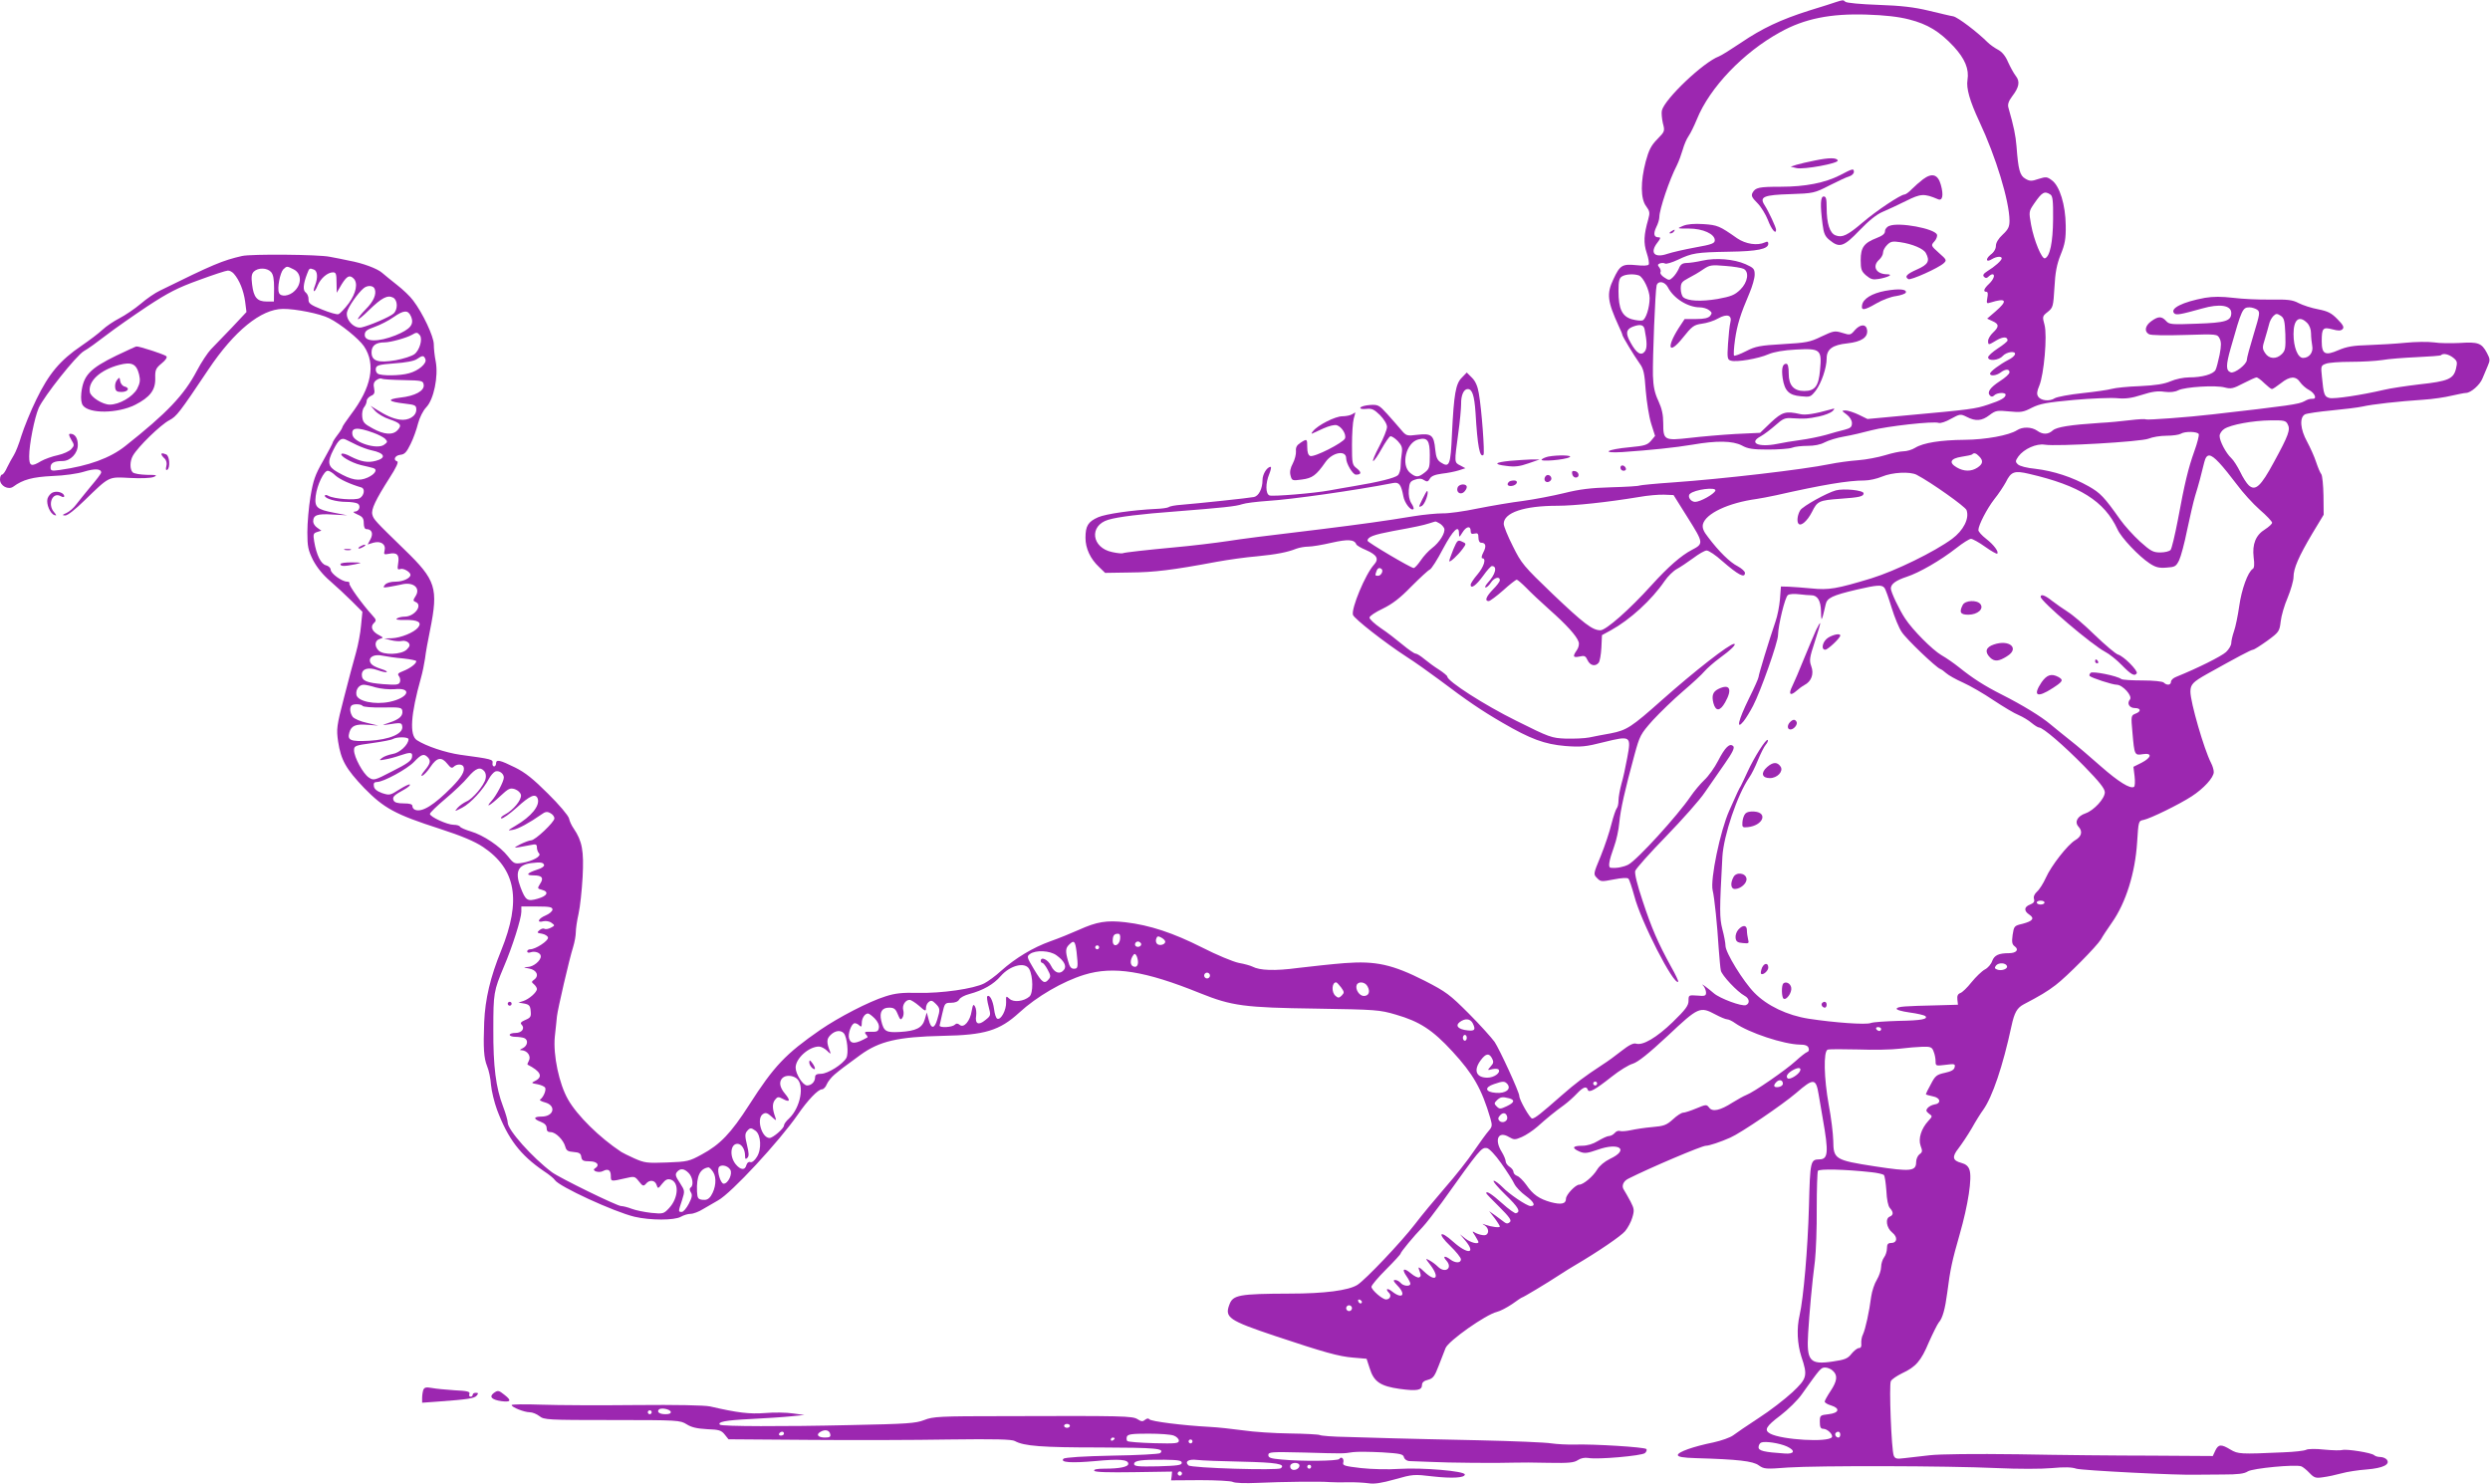 <?xml version="1.0" standalone="no"?>
<!DOCTYPE svg PUBLIC "-//W3C//DTD SVG 20010904//EN"
 "http://www.w3.org/TR/2001/REC-SVG-20010904/DTD/svg10.dtd">
<svg version="1.0" xmlns="http://www.w3.org/2000/svg"
 width="1280pt" height="763pt" viewBox="0 0 1280 763"
 preserveAspectRatio="xMidYMid meet">
<g transform="translate(0,763) scale(0.1,-0.1)"
fill="#9c27b0" stroke="none">
<path d="M9440 7620 c-14 -5 -76 -25 -139 -44 -148 -47 -243 -92 -352 -166
-49 -33 -100 -65 -113 -70 -80 -30 -278 -218 -293 -278 -3 -12 0 -42 5 -65 11
-41 10 -43 -28 -82 -32 -32 -44 -56 -60 -115 -27 -103 -27 -192 2 -230 19 -26
20 -34 11 -67 -23 -80 -25 -122 -8 -173 9 -27 14 -54 10 -60 -3 -6 -29 -7 -65
-3 -71 7 -83 -1 -116 -72 -36 -75 -31 -114 27 -241 11 -22 19 -43 19 -46 0 -7
59 -105 89 -147 20 -27 25 -51 31 -139 5 -59 17 -135 28 -170 l20 -63 -21 -25
c-19 -22 -34 -26 -108 -33 -120 -11 -154 -32 -39 -25 144 10 271 23 360 38
126 22 207 20 254 -4 30 -17 56 -21 134 -21 54 0 109 4 123 9 14 6 51 10 81
10 34 0 66 6 88 18 19 10 64 24 100 30 36 6 99 21 140 32 80 21 320 48 346 38
9 -3 37 6 63 21 46 25 49 26 81 10 46 -24 78 -21 117 9 32 24 39 25 101 19 60
-6 73 -4 117 19 42 21 76 27 215 40 91 8 191 12 223 9 43 -4 74 0 127 17 52
17 83 21 116 16 30 -4 55 -1 72 8 35 17 193 27 239 14 31 -8 43 -6 94 21 33
17 64 31 69 31 5 0 23 -13 40 -30 17 -16 34 -30 39 -30 5 0 25 14 46 30 46 37
77 38 99 5 9 -13 30 -32 46 -40 28 -15 42 -45 20 -45 -18 0 -25 -2 -45 -13
-28 -15 -75 -22 -470 -67 -128 -15 -336 -30 -344 -26 -4 3 -40 1 -81 -4 -41
-5 -111 -12 -155 -14 -153 -10 -223 -21 -243 -39 -23 -21 -51 -22 -80 -1 -29
20 -75 21 -104 2 -41 -26 -160 -48 -268 -49 -123 -1 -213 -15 -255 -41 -16
-10 -43 -18 -60 -18 -16 0 -59 -9 -94 -20 -36 -11 -99 -23 -140 -26 -42 -3
-107 -12 -146 -20 -136 -28 -550 -76 -805 -94 -90 -6 -168 -14 -172 -16 -4 -3
-70 -7 -145 -9 -106 -3 -163 -10 -243 -30 -58 -14 -152 -32 -210 -40 -58 -7
-163 -25 -234 -39 -71 -15 -152 -26 -180 -25 -28 0 -96 -6 -151 -15 -144 -24
-277 -42 -470 -66 -310 -37 -409 -50 -480 -61 -66 -10 -190 -25 -280 -33 -139
-13 -257 -26 -263 -30 -4 -2 -29 0 -55 6 -106 22 -120 136 -20 166 49 15 171
30 348 43 240 19 309 26 340 37 17 6 76 13 132 17 118 7 451 54 645 92 30 6
41 -9 52 -68 6 -35 40 -78 52 -66 3 3 -2 17 -11 30 -10 16 -15 41 -13 68 3 37
7 45 31 53 20 7 34 7 47 -2 16 -10 21 -9 30 7 7 13 25 21 62 26 29 3 68 11 87
17 l34 11 -26 14 c-32 16 -31 14 -11 163 9 63 15 132 15 153 -1 44 13 77 34
77 23 0 34 -33 40 -121 10 -172 22 -235 41 -217 7 8 -9 231 -24 316 -6 36 -17
62 -35 80 l-27 27 -25 -26 c-32 -31 -41 -84 -51 -288 -7 -164 -13 -177 -58
-148 -18 12 -24 27 -28 66 -7 74 -19 84 -90 76 -57 -7 -59 -6 -86 26 -15 18
-47 54 -71 81 -42 46 -47 49 -90 46 -24 -2 -46 -8 -48 -14 -2 -6 10 -8 31 -6
28 3 39 -2 70 -32 21 -22 36 -46 36 -61 0 -13 -18 -58 -40 -100 -22 -41 -36
-75 -31 -75 5 0 24 28 43 62 19 34 39 63 45 65 6 2 23 -9 38 -24 21 -23 25
-34 21 -63 -3 -19 -6 -49 -6 -67 0 -17 -6 -38 -14 -46 -15 -14 -98 -35 -231
-57 -38 -6 -92 -16 -120 -21 -81 -15 -292 -32 -309 -26 -21 8 -21 63 -1 111 8
20 11 36 7 36 -19 0 -42 -38 -42 -68 0 -43 -19 -82 -44 -87 -23 -5 -287 -33
-374 -40 -29 -2 -58 -7 -64 -12 -7 -4 -35 -8 -63 -9 -125 -6 -261 -26 -300
-43 -52 -23 -65 -45 -65 -106 0 -54 25 -108 70 -150 l31 -30 128 2 c124 1 216
12 446 55 61 11 153 24 205 28 102 10 158 21 203 39 16 6 44 11 62 11 19 0 73
9 120 20 84 19 117 17 127 -8 1 -5 24 -19 51 -30 56 -25 67 -45 40 -75 -44
-48 -118 -226 -108 -258 7 -20 164 -143 275 -215 41 -26 117 -80 168 -118 143
-108 218 -159 325 -221 144 -84 217 -111 324 -120 80 -6 104 -4 198 20 138 34
141 32 120 -80 -8 -44 -21 -105 -30 -135 -8 -30 -15 -68 -15 -85 0 -17 -4 -35
-9 -40 -5 -6 -17 -41 -27 -80 -9 -38 -34 -113 -55 -165 -39 -94 -39 -94 -19
-114 18 -19 23 -19 85 -7 41 8 70 10 76 4 5 -5 18 -45 30 -88 33 -130 204
-463 226 -442 2 3 -14 38 -37 78 -68 124 -100 198 -146 338 -28 83 -42 141
-38 154 4 12 75 92 159 178 84 87 174 188 199 226 26 37 72 103 102 147 40 57
52 82 44 90 -18 18 -42 -5 -78 -75 -18 -35 -50 -80 -71 -99 -20 -19 -52 -57
-71 -85 -65 -96 -274 -326 -320 -350 -24 -12 -58 -19 -89 -16 -16 1 -11 33 17
111 11 30 23 84 26 120 6 67 29 170 78 349 27 99 31 107 94 178 37 40 106 107
155 149 48 41 98 87 111 103 13 15 48 46 78 68 57 41 89 73 74 73 -24 0 -203
-140 -371 -289 -156 -139 -181 -155 -263 -171 -36 -6 -85 -16 -110 -21 -25 -5
-79 -7 -121 -6 -73 3 -83 6 -255 92 -162 80 -354 203 -354 227 0 4 -19 20 -42
35 -24 15 -58 40 -76 55 -18 15 -38 28 -45 28 -7 0 -37 21 -67 46 -30 25 -80
64 -112 85 -32 22 -58 46 -58 54 0 8 30 28 68 46 49 24 88 53 147 114 44 44
87 84 95 87 8 3 39 51 68 107 52 97 82 126 82 79 1 -22 1 -22 18 5 19 31 42
36 42 8 0 -14 5 -18 20 -14 16 4 20 0 20 -21 0 -16 6 -26 14 -26 24 0 28 -18
11 -50 -9 -17 -11 -30 -5 -30 22 0 8 -44 -25 -83 -19 -22 -35 -46 -35 -53 0
-24 29 -3 65 47 19 27 39 49 44 49 30 0 19 -43 -22 -87 -11 -13 -16 -23 -10
-23 6 0 18 11 27 25 17 26 46 34 46 12 0 -7 -16 -28 -35 -47 -35 -36 -45 -60
-22 -60 6 0 40 25 74 55 33 30 65 55 70 55 4 0 26 -19 48 -41 22 -23 76 -74
120 -113 87 -77 140 -135 150 -166 4 -11 0 -29 -9 -42 -23 -33 -20 -40 14 -33
25 6 31 3 41 -19 13 -28 40 -34 57 -13 6 7 12 42 14 77 l3 65 46 25 c98 54
209 155 276 253 17 25 46 53 63 62 17 9 54 34 83 55 29 22 60 40 70 40 11 0
47 -24 80 -54 83 -72 117 -90 117 -61 0 8 -17 23 -37 34 -40 20 -97 76 -152
149 -25 31 -31 49 -27 67 14 55 130 110 276 130 19 3 64 11 100 19 239 54 370
76 455 76 24 0 64 9 90 20 52 22 144 27 178 9 76 -40 249 -163 256 -181 16
-43 -16 -105 -74 -148 -91 -67 -292 -165 -415 -203 -178 -54 -219 -61 -307
-52 -43 4 -96 8 -118 9 l-40 1 -5 -65 c-3 -36 -13 -87 -23 -115 -35 -103 -87
-274 -87 -285 0 -6 -22 -56 -50 -112 -54 -110 -67 -165 -27 -116 12 15 34 51
49 80 39 75 128 327 128 363 1 51 36 197 51 206 8 6 34 7 58 4 24 -3 52 -5 62
-5 32 0 49 -28 50 -83 1 -46 2 -49 10 -22 4 17 11 43 14 58 7 33 33 46 160 76
104 24 129 26 142 9 6 -7 22 -53 37 -102 15 -49 38 -105 52 -125 23 -36 176
-182 198 -190 6 -2 20 -12 31 -22 11 -10 50 -32 86 -48 36 -16 107 -57 157
-91 50 -33 108 -68 129 -76 21 -9 51 -27 66 -40 16 -13 33 -24 39 -24 20 0
126 -91 231 -198 79 -81 107 -116 107 -135 0 -32 -56 -93 -99 -108 -43 -15
-58 -45 -36 -69 22 -24 16 -50 -17 -69 -39 -23 -124 -132 -151 -193 -13 -29
-34 -62 -46 -72 -13 -12 -19 -26 -15 -38 4 -13 -2 -21 -20 -28 -32 -12 -33
-33 -4 -52 28 -19 18 -33 -35 -47 -43 -10 -44 -12 -51 -57 -5 -37 -3 -49 11
-59 23 -17 8 -35 -30 -35 -53 0 -75 -11 -86 -40 -5 -16 -22 -36 -38 -44 -15
-8 -46 -38 -68 -65 -22 -28 -48 -53 -58 -56 -13 -5 -17 -15 -15 -33 l3 -27
-105 -3 c-171 -4 -205 -6 -210 -17 -3 -6 25 -14 67 -20 39 -5 75 -14 80 -18
16 -16 -19 -23 -137 -25 -66 -2 -131 -6 -143 -11 -25 -10 -188 2 -319 22 -110
17 -215 67 -280 134 -57 58 -148 206 -148 241 0 13 -7 52 -16 85 -15 60 -15
96 0 372 6 109 77 320 138 408 11 15 31 55 45 90 14 34 32 70 41 80 8 9 12 20
9 23 -8 8 -69 -88 -103 -162 -15 -33 -31 -66 -35 -74 -10 -16 -17 -31 -60
-128 -46 -103 -98 -353 -85 -409 9 -35 24 -181 31 -298 4 -49 8 -101 11 -114
5 -25 85 -110 122 -130 25 -13 29 -39 7 -48 -21 -8 -134 34 -165 61 -14 12
-34 28 -45 36 -17 12 -18 12 -7 0 6 -8 12 -23 12 -33 0 -16 -6 -19 -45 -15
-44 3 -45 3 -45 -27 0 -24 -15 -45 -81 -109 -83 -80 -154 -122 -189 -111 -13
4 -36 -7 -74 -37 -30 -24 -74 -56 -98 -71 -96 -63 -138 -95 -209 -157 -108
-95 -139 -120 -153 -120 -11 0 -66 96 -66 116 0 20 -101 239 -127 278 -16 22
-75 88 -133 146 -97 97 -115 111 -226 168 -166 84 -251 103 -411 91 -65 -5
-173 -17 -241 -25 -119 -16 -196 -13 -234 7 -10 5 -41 14 -70 19 -29 6 -114
41 -190 80 -147 74 -266 114 -393 129 -96 11 -146 3 -239 -39 -38 -17 -104
-44 -147 -59 -89 -32 -179 -86 -253 -152 -28 -26 -67 -54 -86 -64 -54 -28
-221 -52 -340 -49 -83 2 -118 -2 -168 -18 -86 -27 -240 -107 -335 -172 -179
-124 -238 -186 -366 -386 -93 -145 -149 -204 -244 -255 -64 -35 -73 -37 -178
-41 -103 -4 -116 -2 -168 21 -31 14 -61 29 -67 33 -112 74 -227 187 -274 270
-46 80 -77 228 -68 322 5 41 9 89 11 105 4 37 63 293 83 356 8 26 14 60 14 77
0 17 6 59 14 94 8 35 17 120 21 190 7 134 -2 184 -46 249 -10 14 -21 37 -24
52 -4 15 -51 71 -108 127 -75 75 -117 109 -170 135 -77 38 -97 43 -97 20 0 -8
-5 -15 -10 -15 -6 0 -10 8 -8 17 3 19 -3 21 -166 43 -76 11 -175 44 -223 75
-39 26 -32 131 21 320 8 28 17 73 21 100 3 28 15 94 26 147 43 215 30 256
-130 411 -153 149 -161 157 -167 182 -7 26 17 76 89 189 33 51 47 81 39 84
-23 7 -12 31 16 34 22 2 32 13 53 56 14 28 31 76 38 105 8 30 25 65 42 83 39
40 63 159 49 235 -6 29 -10 68 -10 89 0 40 -57 161 -106 225 -15 21 -53 57
-84 81 -30 24 -64 51 -75 61 -24 22 -102 51 -170 63 -27 6 -72 15 -100 20 -56
12 -405 15 -451 4 -100 -23 -148 -43 -422 -178 -24 -11 -69 -42 -99 -68 -31
-26 -80 -59 -109 -74 -29 -15 -68 -41 -87 -59 -19 -18 -68 -55 -109 -83 -109
-74 -167 -143 -231 -275 -30 -61 -64 -146 -77 -187 -12 -41 -30 -86 -39 -100
-9 -14 -24 -42 -34 -62 -9 -21 -21 -38 -27 -38 -5 0 -10 -11 -10 -25 0 -33 43
-55 68 -37 50 37 100 50 202 55 60 2 129 12 161 22 55 17 89 16 89 -4 0 -6
-24 -37 -53 -71 -28 -34 -62 -76 -75 -93 -13 -18 -35 -37 -50 -44 -23 -10 -24
-12 -7 -13 13 0 52 31 100 78 129 125 121 121 233 115 56 -3 107 -1 122 5 21
9 16 11 -36 11 -33 1 -65 6 -72 13 -15 15 -15 57 1 85 25 45 143 160 188 183
37 20 50 36 200 260 133 199 271 311 383 312 64 1 194 -25 238 -48 60 -30 152
-105 179 -144 62 -92 39 -212 -68 -352 -23 -31 -43 -60 -43 -64 0 -4 -11 -22
-25 -40 -14 -18 -25 -36 -25 -40 0 -3 -22 -45 -49 -93 -42 -73 -51 -101 -65
-184 -9 -54 -16 -136 -16 -183 0 -74 4 -92 29 -143 20 -38 50 -75 87 -107 31
-27 82 -74 112 -104 l55 -55 -7 -70 c-3 -38 -15 -101 -26 -140 -11 -38 -39
-142 -61 -229 -39 -150 -40 -163 -31 -228 15 -96 40 -140 134 -239 102 -104
160 -136 387 -209 117 -38 180 -65 224 -94 170 -114 198 -274 93 -533 -55
-135 -82 -248 -87 -368 -5 -134 -2 -183 15 -226 9 -21 18 -64 20 -96 3 -32 17
-90 31 -128 56 -150 120 -233 240 -315 28 -18 53 -39 57 -46 20 -33 305 -164
410 -189 81 -19 205 -19 238 0 14 8 36 15 50 15 14 0 43 11 65 25 22 13 56 33
76 44 68 37 314 303 410 441 50 73 104 130 124 130 8 0 20 12 25 26 6 14 24
37 41 51 30 25 44 36 132 100 98 71 193 93 423 98 217 4 292 27 393 119 90 83
224 161 335 195 149 46 312 20 596 -95 162 -65 226 -74 596 -79 308 -5 325 -6
410 -31 121 -35 188 -78 290 -189 107 -116 151 -193 195 -343 11 -38 10 -44
-8 -65 -11 -12 -45 -59 -76 -104 -30 -45 -97 -130 -149 -189 -51 -59 -121
-143 -155 -188 -69 -90 -253 -284 -295 -311 -46 -29 -171 -45 -348 -45 -261
-1 -292 -7 -310 -56 -26 -67 -3 -82 235 -162 252 -84 327 -105 400 -111 l70
-6 16 -49 c21 -69 55 -92 155 -106 89 -12 114 -7 114 21 0 12 10 21 31 26 26
7 34 18 55 73 14 36 30 76 35 90 15 37 206 172 264 186 17 4 51 22 78 40 26
19 49 34 51 34 5 0 129 74 191 115 28 18 64 41 82 51 119 70 236 150 257 175
14 17 31 48 37 70 11 36 10 45 -9 82 -12 23 -28 50 -34 60 -14 19 -4 45 23 58
111 56 377 169 398 169 17 0 77 20 126 42 53 23 268 169 338 229 90 78 102 77
116 -8 6 -38 16 -93 21 -123 31 -175 28 -210 -18 -210 -45 -1 -47 -8 -53 -242
-6 -217 -28 -471 -48 -559 -16 -68 -12 -148 9 -213 33 -98 30 -112 -47 -184
-38 -35 -115 -95 -173 -132 -58 -38 -117 -78 -131 -89 -15 -11 -60 -27 -101
-36 -103 -21 -183 -49 -183 -65 0 -9 25 -14 95 -16 213 -6 292 -15 321 -37 27
-19 35 -20 151 -11 152 10 816 9 1073 -3 109 -5 229 -5 283 0 64 6 102 5 125
-3 27 -9 531 -35 622 -31 17 0 76 1 133 1 77 0 109 4 127 16 25 16 244 37 275
26 8 -3 27 -18 42 -34 24 -25 32 -28 70 -22 24 3 66 12 95 20 28 8 87 17 130
20 84 7 122 26 102 51 -6 7 -21 13 -33 13 -12 0 -26 4 -31 9 -13 13 -142 33
-164 27 -9 -3 -51 -2 -93 2 -43 5 -85 4 -93 -1 -9 -5 -62 -11 -118 -13 -221
-10 -232 -9 -271 14 -48 29 -62 28 -78 -5 l-13 -28 -315 2 c-173 0 -481 3
-685 7 -224 3 -404 1 -455 -5 -47 -5 -106 -12 -131 -15 -39 -5 -47 -3 -54 13
-12 29 -25 364 -15 383 5 10 31 27 57 40 71 33 98 63 138 159 21 47 44 93 51
102 20 22 33 70 44 154 15 118 25 165 64 300 43 150 65 291 50 332 -6 18 -19
29 -42 35 -45 12 -49 31 -14 75 16 21 47 67 68 103 20 36 47 79 59 95 47 66
101 225 145 430 15 70 29 94 63 112 84 44 121 66 164 99 58 44 212 200 233
235 8 15 34 54 57 87 71 101 119 254 129 412 7 109 7 110 33 115 35 7 184 80
247 121 62 40 114 97 114 125 0 11 -6 32 -14 47 -36 70 -106 312 -106 366 0
37 12 50 85 91 156 87 227 125 237 125 5 0 38 21 73 46 60 44 63 48 69 99 3
29 19 84 36 123 16 39 30 87 30 106 0 44 26 104 97 224 l58 96 -1 98 c-1 54
-6 103 -11 110 -6 7 -18 36 -27 63 -9 28 -30 74 -46 104 -36 65 -40 125 -11
141 11 5 72 14 136 20 64 6 136 15 159 20 52 12 189 27 311 35 50 3 116 13
148 21 32 7 65 14 73 14 25 0 72 41 85 74 7 17 19 46 27 64 13 30 13 36 -4 68
-27 51 -46 57 -138 51 -45 -2 -105 -2 -135 3 -30 4 -96 3 -145 -2 -50 -5 -136
-10 -191 -12 -78 -2 -112 -8 -154 -26 -69 -30 -86 -21 -86 46 0 67 6 74 55 61
30 -8 43 -8 52 1 9 9 4 21 -26 51 -31 32 -49 41 -99 51 -34 6 -79 21 -101 32
-32 17 -56 19 -145 18 -58 -1 -144 3 -191 9 -61 7 -102 7 -145 0 -115 -21
-183 -55 -158 -80 10 -10 32 -6 143 25 90 26 150 17 150 -23 0 -41 -29 -50
-177 -55 -130 -5 -142 -4 -158 14 -23 25 -40 25 -76 -1 -32 -23 -38 -53 -12
-67 9 -6 88 -7 184 -4 166 5 167 5 179 -18 9 -18 9 -36 0 -84 -7 -33 -16 -69
-21 -78 -12 -22 -69 -38 -135 -38 -29 0 -71 -9 -96 -20 -33 -14 -75 -21 -158
-25 -62 -2 -127 -9 -144 -14 -17 -5 -85 -15 -151 -22 -66 -7 -130 -19 -142
-26 -27 -18 -73 -13 -86 9 -8 12 -6 27 6 55 24 57 42 258 27 313 -12 43 -11
45 17 67 27 22 28 28 34 125 4 78 12 119 32 169 22 54 27 81 26 150 -1 105
-31 203 -71 232 -25 19 -31 19 -69 7 -35 -12 -45 -12 -67 1 -29 16 -37 46 -46
167 -5 58 -13 98 -42 200 -4 15 1 32 19 56 37 48 42 77 19 106 -11 14 -28 46
-40 72 -13 31 -31 52 -52 63 -17 9 -41 26 -53 38 -52 52 -152 128 -176 133
-14 2 -71 16 -126 29 -74 18 -142 26 -260 30 -88 3 -164 10 -169 16 -11 10
-11 10 -46 -1z m374 -90 c95 -24 157 -62 229 -139 58 -63 80 -116 71 -172 -7
-42 11 -107 61 -214 85 -181 154 -408 155 -509 0 -31 -6 -45 -35 -72 -22 -20
-35 -42 -35 -58 0 -15 -10 -33 -27 -45 -29 -24 -23 -42 7 -23 23 14 50 16 50
4 0 -11 -36 -43 -74 -66 -20 -13 -25 -21 -17 -29 8 -8 14 -8 23 1 7 7 16 12
20 12 16 0 7 -26 -17 -49 -27 -25 -32 -41 -14 -41 8 0 9 -11 5 -31 -5 -29 -4
-31 17 -24 81 25 90 10 25 -46 l-43 -37 28 -13 c34 -15 34 -29 2 -59 -14 -13
-25 -32 -25 -42 0 -23 1 -23 44 3 33 19 56 19 56 -1 0 -5 -22 -23 -50 -41 -27
-18 -50 -38 -50 -46 0 -21 55 -16 75 7 20 22 69 28 63 8 -2 -7 -17 -20 -34
-28 -44 -23 -94 -60 -94 -71 0 -14 33 -10 54 6 25 19 46 19 46 1 0 -8 -22 -28
-49 -45 -52 -34 -68 -58 -51 -75 7 -7 14 -6 22 2 14 14 58 16 58 3 0 -15 -23
-29 -90 -51 -66 -22 -86 -25 -427 -56 l-193 -18 -45 22 c-25 12 -56 22 -68 22
-21 -1 -21 -1 6 -21 16 -12 27 -30 27 -44 0 -20 -7 -26 -37 -34 -21 -5 -65
-17 -98 -27 -33 -9 -91 -21 -130 -26 -38 -5 -92 -14 -120 -20 -96 -19 -148 5
-84 39 18 10 52 36 76 57 38 34 49 39 86 36 66 -4 79 -3 137 9 30 6 61 19 70
27 14 15 13 16 -10 9 -82 -23 -129 -30 -155 -24 -75 17 -93 12 -152 -43 l-55
-53 -127 -6 c-69 -4 -174 -13 -233 -20 -133 -15 -138 -12 -138 75 0 44 -7 76
-25 115 -19 40 -26 73 -28 130 -2 91 12 439 19 464 8 26 42 20 58 -10 29 -57
103 -103 164 -103 15 0 37 -6 47 -14 16 -12 17 -16 6 -30 -10 -11 -30 -16 -72
-16 l-59 0 -31 -47 c-65 -103 -50 -139 21 -50 48 60 57 67 99 73 25 3 63 15
83 27 47 26 73 17 63 -21 -4 -15 -9 -64 -12 -109 -5 -75 -3 -82 15 -87 28 -9
141 10 193 33 28 12 79 21 141 24 126 7 134 0 124 -105 -7 -83 -26 -108 -81
-108 -54 0 -80 29 -80 89 0 35 -4 51 -13 51 -19 0 -25 -25 -18 -75 10 -64 32
-87 93 -92 48 -5 51 -4 77 29 29 39 56 117 56 165 0 48 30 70 107 78 72 8 106
31 101 68 -4 32 -34 32 -62 1 -23 -27 -25 -28 -66 -15 -39 12 -45 10 -107 -19
-59 -29 -78 -32 -198 -39 -118 -7 -140 -11 -189 -36 -31 -16 -59 -26 -62 -23
-3 3 -1 40 5 82 11 76 27 129 75 241 14 33 26 75 26 93 0 30 -5 35 -47 54 -59
26 -152 34 -223 18 -30 -7 -67 -12 -82 -12 -20 -1 -30 -8 -38 -29 -7 -15 -20
-35 -31 -45 -17 -16 -20 -16 -44 0 -14 9 -23 21 -19 27 3 5 0 16 -6 24 -10 12
-9 16 3 21 9 3 21 3 27 -1 5 -3 35 5 66 20 72 34 93 38 262 41 147 2 202 14
202 41 0 11 -5 13 -17 7 -39 -18 -99 -9 -143 21 -91 64 -101 68 -174 73 -47 3
-82 0 -104 -9 -33 -14 -33 -14 30 -14 72 0 133 -28 133 -60 0 -16 -15 -22
-100 -37 -55 -10 -120 -25 -144 -33 -67 -23 -92 6 -50 59 16 21 17 26 5 26
-24 0 -28 18 -12 52 9 17 16 41 16 52 0 39 52 193 90 266 10 20 23 56 30 80 7
25 20 56 30 70 10 14 29 53 43 87 66 163 238 343 427 447 125 70 260 97 445
91 95 -3 165 -11 219 -25z m726 -900 c12 -7 15 -33 14 -127 -1 -118 -16 -192
-42 -201 -16 -5 -56 91 -71 172 -12 68 -12 69 16 110 40 58 53 66 83 46z
m-1577 -382 c30 -15 22 -69 -17 -107 -29 -28 -47 -35 -117 -48 -85 -14 -152
-11 -176 9 -7 6 -13 26 -13 44 0 29 5 36 39 54 22 11 56 31 76 45 34 23 43 24
114 18 42 -3 84 -10 94 -15z m-7453 -3 c40 -20 42 -74 5 -110 -27 -28 -73 -33
-81 -10 -10 24 6 103 22 120 19 18 18 18 54 0z m-117 -13 c12 -13 16 -37 16
-85 l-1 -67 -37 0 c-49 0 -67 21 -75 87 -5 40 -3 55 9 67 22 21 68 20 88 -2z
m221 12 c18 -7 21 -40 6 -80 -16 -40 -3 -42 13 -1 16 37 51 67 79 67 15 0 18
-9 18 -52 l1 -53 25 43 c27 43 41 51 62 30 23 -23 13 -74 -25 -127 -21 -28
-45 -53 -53 -56 -8 -3 -46 8 -85 24 -60 24 -70 32 -69 52 1 13 -6 29 -14 35
-16 11 -14 43 7 97 11 29 12 30 35 21z m-412 -21 c29 -33 50 -86 58 -142 l7
-55 -76 -81 c-42 -44 -90 -94 -107 -111 -16 -17 -49 -66 -72 -110 -65 -124
-153 -217 -368 -387 -78 -62 -188 -102 -337 -123 -43 -6 -47 -4 -47 14 0 22
18 32 61 32 41 0 79 39 79 83 0 35 -15 57 -38 57 -10 0 -9 -7 4 -30 17 -28 17
-30 0 -49 -10 -11 -41 -25 -69 -31 -29 -6 -67 -20 -85 -30 -51 -31 -62 -27
-62 24 0 61 27 198 49 249 27 60 192 268 232 292 19 10 70 47 114 81 44 34
140 101 212 149 108 71 157 96 265 135 73 27 140 49 149 49 9 1 23 -7 31 -16z
m7223 -9 c23 -9 55 -77 55 -116 0 -49 -19 -108 -36 -115 -9 -3 -34 0 -56 6
-50 15 -68 54 -68 145 0 51 4 67 18 75 19 12 62 14 87 5z m-6499 -69 c11 -27
-6 -65 -46 -105 -22 -22 -40 -45 -40 -50 0 -6 26 15 57 46 65 63 95 79 124 64
24 -13 25 -61 2 -82 -19 -17 -121 -61 -164 -71 -38 -9 -84 40 -75 79 7 28 56
98 85 122 20 17 50 15 57 -3z m9677 -107 c16 -12 14 -21 -18 -127 -19 -62 -35
-121 -35 -131 0 -23 -64 -72 -83 -64 -25 9 -25 36 0 124 57 201 61 210 97 210
12 0 30 -6 39 -12z m-9491 -33 c19 -42 -1 -67 -79 -99 -88 -35 -158 -34 -158
2 0 19 9 27 52 42 28 10 71 32 95 49 53 37 75 39 90 6z m9636 -93 c2 -71 0
-84 -18 -102 -28 -28 -66 -26 -86 5 -15 23 -15 29 -1 73 8 26 17 59 21 74 3
15 13 34 22 43 14 14 19 14 38 2 18 -12 21 -26 24 -95z m112 58 c12 -12 20
-33 20 -54 0 -18 3 -47 6 -63 7 -34 -15 -63 -47 -63 -27 0 -49 55 -49 123 0
75 29 98 70 57z m-3406 -32 c13 -66 14 -98 1 -115 -19 -24 -43 -9 -73 46 -26
46 -24 67 10 81 39 15 57 11 62 -12z m-6296 -31 c16 -19 -1 -78 -28 -98 -14
-10 -57 -24 -97 -31 -90 -15 -123 -4 -123 41 0 34 22 51 67 51 31 0 113 23
141 39 23 14 28 13 40 -2z m10453 -116 c21 -17 22 -23 14 -57 -13 -52 -40 -64
-189 -80 -67 -8 -148 -20 -181 -28 -116 -27 -255 -48 -280 -42 -27 7 -30 17
-39 109 -6 55 -5 58 20 67 14 6 71 10 127 10 56 0 129 4 162 9 33 6 113 12
179 15 65 3 121 7 124 10 11 12 40 5 63 -13z m-10424 -8 c8 -21 -35 -59 -85
-72 -45 -13 -142 -14 -160 -2 -8 5 -12 17 -10 27 3 16 16 20 96 26 58 4 101
12 115 22 29 20 36 20 44 -1z m-113 -107 c96 -2 101 -3 104 -24 5 -31 -45 -58
-121 -66 -72 -9 -62 -21 25 -31 53 -6 58 -9 58 -31 0 -34 -41 -58 -86 -51 -36
6 -68 20 -119 52 l-30 19 24 -27 c13 -14 46 -34 72 -42 58 -20 67 -30 43 -56
-24 -27 -70 -24 -129 9 -43 23 -50 32 -53 60 -2 18 2 40 10 49 7 9 13 23 13
32 0 9 10 20 22 26 17 7 21 15 16 39 -5 21 -1 33 12 42 10 7 22 11 28 7 5 -3
55 -6 111 -7z m9686 -227 c15 -27 5 -56 -71 -195 -67 -124 -95 -150 -129 -119
-11 10 -31 41 -44 69 -14 28 -34 60 -46 71 -27 25 -60 87 -60 114 0 11 11 28
24 36 33 22 147 43 238 44 68 1 79 -1 88 -20z m-9840 -44 c25 -9 52 -23 60
-31 13 -14 13 -17 -5 -30 -35 -27 -156 11 -163 50 -8 39 23 42 108 11z m9383
-7 c2 -7 -8 -47 -23 -88 -31 -87 -49 -160 -85 -355 -15 -77 -31 -145 -37 -152
-6 -7 -29 -13 -53 -13 -37 0 -49 7 -104 56 -34 31 -80 82 -102 113 -82 116
-102 137 -162 171 -83 47 -181 79 -274 90 -43 4 -82 14 -90 23 -14 13 -13 18
3 41 28 38 92 67 135 60 62 -10 495 15 534 31 19 8 60 15 92 15 32 0 65 5 73
10 22 14 88 12 93 -2z m-9468 -56 c23 -11 56 -23 75 -27 68 -14 78 -39 22 -54
-41 -11 -76 -5 -131 23 -18 10 -37 16 -43 14 -20 -7 47 -47 98 -59 27 -6 55
-13 62 -15 25 -7 11 -31 -28 -49 -45 -20 -82 -14 -155 28 -50 28 -54 51 -21
115 27 53 41 64 66 51 8 -4 33 -16 55 -27z m5515 -52 c0 -62 -2 -70 -26 -89
-33 -26 -45 -26 -75 -2 -49 40 -21 156 42 172 47 12 59 -5 59 -81z m2824 -6
c22 -22 20 -39 -9 -58 -32 -21 -70 -20 -106 1 -43 25 -33 46 25 55 26 4 51 9
54 12 9 10 20 7 36 -10z m1234 -33 c20 -21 61 -72 91 -112 30 -41 83 -99 117
-129 35 -30 63 -60 64 -67 0 -6 -16 -21 -36 -34 -48 -29 -67 -76 -59 -144 5
-35 3 -55 -4 -59 -26 -16 -58 -106 -70 -191 -7 -49 -19 -108 -27 -130 -8 -23
-14 -50 -14 -61 0 -11 -12 -32 -27 -46 -24 -22 -146 -83 -255 -127 -16 -6 -28
-17 -28 -26 0 -17 -21 -20 -37 -4 -6 6 -52 11 -109 11 -55 0 -103 3 -109 7
-22 17 -148 42 -158 32 -6 -6 -8 -13 -5 -16 10 -10 117 -45 139 -45 30 0 83
-58 68 -76 -17 -20 -3 -44 26 -44 31 0 33 -18 2 -29 -22 -9 -23 -11 -15 -97
10 -116 11 -118 53 -111 50 8 46 -17 -6 -44 l-42 -21 6 -49 c3 -26 2 -51 -3
-54 -19 -12 -80 26 -171 106 -52 46 -123 107 -158 134 -35 28 -80 64 -100 81
-47 40 -145 100 -250 153 -91 46 -150 84 -221 141 -25 20 -65 48 -90 62 -46
27 -148 129 -187 189 -30 45 -73 136 -73 154 0 23 27 42 82 60 64 21 172 83
254 147 34 27 68 48 76 48 8 0 41 -18 73 -41 31 -22 59 -38 62 -35 9 9 -17 45
-57 76 -22 17 -40 37 -40 45 0 25 44 110 82 159 22 27 48 67 59 87 27 55 44
61 120 43 259 -60 387 -140 454 -285 19 -43 110 -139 165 -175 30 -20 48 -25
86 -22 45 3 50 6 66 38 9 19 28 89 41 155 14 66 32 145 41 175 18 58 32 110
47 173 12 48 31 47 77 -2z m-9683 -66 c23 -20 75 -44 133 -61 20 -6 14 -42 -9
-55 -23 -12 -131 -4 -161 12 -11 6 -18 6 -18 0 0 -14 58 -31 109 -31 25 0 52
-4 60 -9 18 -12 7 -41 -16 -41 -11 -1 -5 -6 15 -15 26 -11 32 -20 32 -45 0
-18 5 -30 13 -30 28 0 37 -22 22 -51 l-15 -28 29 9 c39 11 66 -8 58 -40 -5
-20 -3 -22 22 -17 41 9 55 -5 48 -47 -5 -33 -4 -36 12 -31 16 5 51 -16 51 -30
0 -17 -38 -35 -74 -35 -28 0 -48 -6 -57 -16 -12 -15 -10 -16 21 -11 19 3 47 9
62 12 62 16 102 -17 74 -60 -13 -20 -13 -24 -1 -29 41 -15 -3 -76 -55 -76 -14
0 -31 -4 -39 -9 -10 -6 4 -9 42 -8 65 1 88 -12 66 -39 -21 -26 -89 -53 -134
-55 l-40 -1 35 -9 c19 -5 45 -7 56 -4 12 3 27 -2 34 -9 9 -12 7 -19 -9 -35
-27 -27 -121 -30 -145 -5 -22 22 -20 51 5 59 21 7 21 7 -1 19 -36 18 -48 43
-29 62 15 14 14 18 -8 42 -52 57 -122 155 -117 163 3 5 -3 9 -12 9 -26 0 -84
42 -84 61 0 9 -11 20 -24 23 -26 6 -49 52 -61 123 -6 37 -4 42 15 48 l22 7
-21 15 c-12 8 -21 22 -21 32 0 33 20 41 99 36 l76 -4 -67 13 c-90 17 -102 28
-95 87 7 56 42 129 62 129 8 0 26 -11 40 -25z m7093 -77 c-6 -18 -78 -58 -104
-58 -23 0 -41 28 -27 41 24 23 137 37 131 17z m-141 -141 c81 -129 81 -132 20
-164 -54 -28 -121 -86 -207 -181 -113 -125 -234 -232 -263 -232 -41 0 -85 34
-245 186 -150 144 -161 157 -205 246 -26 51 -47 103 -47 115 0 58 105 93 276
93 87 0 256 18 419 45 44 8 102 13 129 12 l49 -2 74 -118z m-1278 -27 c10 -5
21 -17 25 -26 8 -21 -24 -73 -63 -102 -17 -13 -43 -41 -57 -62 -15 -22 -31
-40 -37 -40 -14 0 -237 132 -237 140 0 20 30 31 130 50 116 21 157 30 185 39
17 5 31 10 33 10 2 1 11 -3 21 -9z m-296 -236 c9 -10 -4 -34 -19 -34 -16 0
-16 2 -8 24 6 17 16 20 27 10z m-5030 -459 c37 -4 67 -10 67 -14 0 -13 -32
-37 -68 -51 -26 -10 -30 -15 -21 -26 6 -8 8 -21 5 -30 -6 -15 -18 -16 -87 -11
-85 7 -109 17 -109 48 0 31 33 41 81 24 23 -8 44 -13 47 -10 3 2 -4 7 -14 11
-47 15 -65 25 -71 40 -10 27 22 43 65 33 20 -4 67 -11 105 -14z m-141 -149
c26 -7 67 -11 95 -9 95 10 75 -44 -24 -65 -78 -16 -166 3 -171 37 -4 27 14 51
38 51 9 0 37 -6 62 -14z m-68 -95 c4 -5 50 -9 103 -8 87 2 98 0 101 -16 5 -27
-15 -45 -67 -62 -38 -13 -40 -14 -11 -10 71 11 75 11 78 -10 5 -37 -65 -67
-170 -73 -96 -5 -114 2 -102 43 10 34 32 44 92 39 l57 -4 -59 14 c-33 7 -65
21 -73 31 -14 20 -17 47 -6 58 10 10 51 8 57 -2z m236 -171 c0 -28 -46 -71
-82 -76 -21 -4 -46 -13 -55 -21 -16 -12 -14 -13 17 -7 19 3 53 12 75 20 56 19
67 18 63 -8 -2 -18 -26 -35 -100 -72 -94 -49 -97 -49 -122 -33 -30 20 -76 105
-76 140 0 23 5 25 93 37 50 7 99 16 107 21 21 12 80 11 80 -1z m98 -92 c18
-18 15 -33 -15 -69 -15 -18 -21 -30 -13 -27 8 2 28 23 43 46 33 49 57 53 87
15 16 -20 23 -24 32 -15 16 16 45 15 51 0 8 -22 -10 -53 -60 -104 -92 -93
-153 -131 -189 -117 -8 3 -14 11 -14 19 0 10 -13 14 -45 14 -33 0 -47 5 -52
16 -7 18 2 26 58 57 17 10 29 20 26 24 -4 3 -28 -9 -55 -26 -47 -30 -50 -30
-88 -18 -27 10 -40 21 -42 35 -3 16 2 22 16 22 33 0 156 67 191 104 37 39 50
43 69 24z m292 -73 c7 -8 10 -25 6 -39 -8 -34 -66 -103 -98 -116 -15 -7 -35
-21 -45 -32 -18 -21 -18 -21 23 0 43 22 109 94 137 148 9 17 24 34 33 38 19 7
44 -10 44 -31 0 -20 -39 -94 -63 -120 -36 -40 -8 -25 43 23 44 41 52 45 77 37
16 -6 29 -18 31 -30 4 -25 -40 -78 -82 -100 -17 -9 -25 -18 -19 -20 7 -3 43
23 80 56 68 62 96 74 107 46 13 -36 -32 -92 -114 -140 -42 -25 -43 -26 -14
-21 29 5 84 35 147 79 20 15 30 16 46 7 12 -6 21 -18 21 -27 0 -19 -99 -113
-120 -113 -8 0 -33 -9 -55 -20 -43 -22 -41 -22 53 -4 27 6 32 4 32 -13 0 -10
5 -24 11 -30 14 -14 -32 -40 -88 -49 -37 -6 -42 -4 -72 34 -40 51 -126 109
-191 128 -27 8 -52 19 -55 24 -3 6 -18 10 -33 10 -33 0 -122 41 -122 56 0 6
36 41 79 77 44 37 97 87 117 112 40 47 63 55 84 30z m307 -482 c2 -6 -13 -17
-34 -23 -55 -18 -63 -30 -21 -30 45 0 55 -13 34 -44 -14 -23 -14 -24 9 -30 39
-10 29 -32 -21 -46 -53 -15 -62 -10 -88 58 -30 79 -14 116 54 125 49 6 63 4
67 -10z m7713 -193 c0 -5 -9 -10 -20 -10 -11 0 -20 5 -20 10 0 6 9 10 20 10
11 0 20 -4 20 -10z m-7670 -36 c0 -8 -16 -22 -35 -30 -39 -16 -48 -40 -12 -30
13 3 32 0 42 -8 18 -13 18 -14 -3 -25 -13 -7 -27 -9 -33 -6 -5 4 -17 1 -26 -7
-14 -12 -13 -14 13 -18 16 -3 30 -12 31 -20 3 -16 -64 -60 -91 -60 -9 0 -16
-5 -16 -11 0 -6 7 -8 16 -5 23 9 54 -2 54 -20 0 -23 -38 -54 -67 -55 -25 -1
-24 -2 7 -8 39 -7 53 -37 26 -57 -14 -10 -15 -13 -1 -24 8 -7 15 -18 15 -24 0
-17 -40 -52 -70 -62 l-25 -8 30 -5 c25 -5 31 -11 33 -39 3 -28 -1 -34 -27 -45
-23 -10 -28 -16 -20 -24 19 -19 2 -43 -31 -43 -16 0 -30 -4 -30 -10 0 -5 13
-10 29 -10 16 0 36 -3 45 -6 23 -9 19 -39 -6 -52 -17 -8 -19 -11 -6 -11 29 -2
49 -30 37 -53 -6 -11 -9 -20 -7 -21 67 -34 81 -62 40 -83 -23 -11 -22 -12 12
-18 19 -4 37 -12 39 -19 5 -14 -11 -49 -26 -59 -6 -3 5 -10 24 -15 60 -16 47
-73 -17 -73 -42 0 -44 -12 -4 -27 20 -8 30 -18 30 -32 0 -15 6 -21 21 -21 26
0 66 -41 75 -75 5 -19 13 -25 42 -27 30 -2 38 -8 40 -25 3 -19 10 -23 43 -23
39 0 54 -20 28 -36 -21 -12 19 -26 41 -14 26 14 40 5 40 -26 0 -28 1 -28 71
-12 51 12 52 12 74 -16 19 -24 23 -25 35 -12 18 23 47 20 55 -5 7 -21 8 -21
29 6 17 21 27 26 44 21 44 -14 40 -94 -8 -146 -28 -30 -31 -31 -92 -25 -35 4
-80 13 -101 21 -20 8 -45 14 -54 14 -21 0 -317 145 -356 174 -100 75 -227 217
-227 255 0 11 -11 49 -24 83 -37 97 -51 205 -50 398 0 184 2 196 54 320 43
100 90 248 90 283 l0 27 80 0 c66 0 80 -3 80 -16z m2918 -151 c-4 -36 -38 -45
-38 -10 0 27 7 37 27 37 10 0 13 -9 11 -27z m232 -14 c0 -15 -30 -23 -42 -11
-6 6 -8 18 -4 27 4 13 10 14 26 5 11 -6 20 -15 20 -21z m-456 -51 c9 -81 8
-88 -14 -88 -14 0 -22 11 -29 38 -15 51 -14 68 5 86 25 25 31 19 38 -36z m331
43 c7 -12 -12 -24 -25 -16 -11 7 -4 25 10 25 5 0 11 -4 15 -9z m-215 -21 c0
-5 -4 -10 -10 -10 -5 0 -10 5 -10 10 0 6 5 10 10 10 6 0 10 -4 10 -10z m-219
-41 c39 -28 54 -56 38 -75 -20 -25 -48 -16 -66 21 -15 32 -53 50 -53 25 0 -5
4 -10 8 -10 5 0 17 -15 27 -34 16 -29 17 -37 6 -50 -22 -27 -34 -18 -75 50
-38 64 -39 67 -21 80 29 21 102 18 136 -7z m419 -36 c0 -14 -6 -23 -15 -23
-22 0 -29 24 -15 51 10 17 14 19 21 8 5 -8 9 -24 9 -36z m4467 -20 c5 -14 -29
-26 -51 -17 -13 5 -14 9 -5 21 14 16 51 14 56 -4z m-5026 -15 c20 -38 21 -123
1 -141 -29 -25 -81 -31 -102 -12 -19 17 -19 16 -18 -18 1 -39 -26 -91 -45 -84
-7 2 -14 25 -17 50 -6 44 -23 77 -35 65 -3 -3 0 -26 7 -52 12 -46 12 -47 -17
-70 -35 -29 -54 -20 -47 23 2 16 0 37 -6 47 -8 14 -11 10 -17 -23 -8 -52 -40
-89 -61 -72 -11 9 -18 9 -26 1 -13 -13 -78 -17 -78 -4 1 4 7 32 14 62 12 53
14 55 45 55 20 0 36 6 42 17 5 10 29 22 52 28 71 19 125 50 161 92 49 56 126
75 147 36z m929 -33 c0 -8 -7 -15 -15 -15 -8 0 -15 7 -15 15 0 8 7 15 15 15 8
0 15 -7 15 -15z m674 -61 c17 -24 17 -27 3 -42 -13 -13 -19 -13 -31 -2 -23 18
-20 71 3 70 3 0 14 -12 25 -26z m136 5 c15 -27 6 -49 -19 -49 -23 0 -45 34
-37 56 8 21 44 17 56 -7z m-2305 -100 c31 -28 35 -29 35 -11 0 11 6 25 14 31
12 10 19 8 35 -8 24 -24 25 -30 9 -82 -14 -49 -32 -50 -44 -1 l-10 37 -10 -35
c-13 -44 -44 -60 -129 -65 -71 -4 -82 3 -95 58 -10 45 4 67 41 67 23 0 32 -6
41 -27 16 -38 18 -39 28 -23 5 8 7 25 3 38 -6 24 11 52 33 52 7 0 29 -14 49
-31z m4093 -44 c26 -14 53 -25 60 -25 8 0 27 -9 42 -20 70 -49 250 -109 333
-110 26 0 40 -5 44 -17 4 -10 1 -19 -7 -21 -8 -3 -35 -24 -60 -47 -49 -45
-215 -160 -253 -174 -13 -5 -45 -23 -71 -39 -64 -41 -103 -49 -120 -26 -13 17
-16 17 -66 -4 -29 -12 -59 -22 -68 -22 -8 0 -32 -15 -52 -34 -33 -30 -47 -35
-107 -40 -37 -3 -87 -11 -110 -16 -23 -5 -48 -7 -56 -4 -8 3 -20 -2 -27 -11
-7 -8 -20 -15 -29 -15 -9 0 -34 -12 -56 -25 -26 -16 -55 -25 -82 -25 -50 0
-55 -12 -13 -30 26 -11 39 -9 94 10 110 39 163 0 63 -47 -29 -14 -55 -36 -67
-56 -21 -35 -71 -77 -92 -77 -19 0 -68 -52 -68 -72 0 -27 -24 -32 -78 -18 -60
17 -92 39 -126 89 -16 22 -37 43 -47 46 -11 4 -19 13 -19 21 0 7 -9 19 -20 26
-11 7 -20 20 -20 28 0 8 -9 30 -20 48 -40 64 -18 110 37 77 26 -15 31 -15 66
0 21 9 57 33 80 53 48 43 88 76 138 112 19 14 48 40 65 58 32 34 50 40 56 20
6 -18 37 -1 123 67 39 31 87 61 109 67 27 9 79 50 180 144 157 148 165 151
244 109z m-4322 -20 c16 -16 24 -34 22 -48 -3 -19 -9 -22 -41 -21 -31 1 -35
-1 -26 -13 7 -7 10 -14 8 -16 -60 -34 -85 -36 -94 -6 -8 24 12 79 29 79 7 0
17 -5 24 -12 9 -9 12 -6 12 13 0 25 16 49 32 49 5 0 20 -11 34 -25z m3074 -24
c17 -34 12 -42 -25 -38 -49 5 -66 24 -41 43 27 20 53 18 66 -5z m2100 -31 c0
-5 -4 -10 -9 -10 -6 0 -13 5 -16 10 -3 6 1 10 9 10 9 0 16 -4 16 -10z m-5332
-22 c17 -21 25 -103 13 -126 -18 -33 -96 -82 -130 -82 -23 0 -31 -5 -31 -18 0
-23 -19 -42 -41 -42 -22 0 -59 59 -59 92 0 47 68 108 120 108 11 0 30 -10 42
-22 17 -17 20 -18 15 -4 -19 48 -18 65 2 85 24 24 53 27 69 9z m3202 -23 c0
-8 -4 -15 -10 -15 -5 0 -10 7 -10 15 0 8 5 15 10 15 6 0 10 -7 10 -15z m2400
-71 c6 -14 10 -36 10 -50 0 -24 2 -24 51 -18 46 6 51 5 47 -12 -2 -13 -17 -22
-50 -29 -42 -9 -50 -15 -72 -58 -15 -26 -26 -50 -26 -52 0 -2 16 -7 36 -11 40
-7 45 -37 7 -42 -12 -2 -27 -10 -34 -18 -10 -12 -8 -17 7 -29 19 -13 18 -14
-3 -37 -37 -40 -53 -92 -40 -128 10 -27 10 -33 -6 -44 -9 -7 -17 -25 -17 -40
0 -47 -28 -50 -211 -22 -207 32 -214 37 -215 132 -1 38 -11 120 -23 183 -25
138 -28 276 -6 285 8 3 79 3 157 1 79 -3 175 -1 213 4 39 5 91 9 118 10 42 1
49 -2 57 -25z m-2270 -35 c9 -17 8 -25 -7 -41 -18 -21 -18 -21 9 -14 15 3 29
2 32 -3 11 -16 -24 -41 -58 -41 -58 0 -73 38 -34 90 26 35 43 38 58 9z m1584
-63 c-8 -21 -55 -49 -65 -39 -10 10 0 26 26 41 28 16 45 15 39 -2z m-5160 -39
c43 -32 22 -150 -38 -207 -15 -13 -26 -29 -26 -36 0 -15 -57 -64 -74 -64 -41
0 -69 101 -34 123 14 9 23 6 44 -13 24 -22 26 -23 20 -5 -16 43 -17 71 -3 90
14 18 18 18 41 6 37 -20 41 -9 11 27 -27 32 -32 61 -13 80 16 16 50 15 72 -1z
m5071 -28 c0 -8 -10 -15 -22 -17 -25 -4 -30 7 -11 26 15 15 33 10 33 -9z
m-1416 -2 c21 -26 -9 -49 -59 -45 -56 4 -61 28 -10 45 46 16 55 16 69 0z m461
3 c0 -5 -4 -10 -10 -10 -5 0 -10 5 -10 10 0 6 5 10 10 10 6 0 10 -4 10 -10z
m-452 -76 c31 -9 27 -22 -13 -41 -32 -15 -37 -15 -51 -1 -14 14 -14 17 1 32
18 17 28 19 63 10z m-10 -97 c4 -21 -25 -34 -40 -19 -8 8 -8 16 2 27 16 19 34
15 38 -8z m-3864 -70 c28 -21 32 -95 7 -134 -12 -20 -26 -30 -34 -27 -9 3 -16
-3 -20 -15 -7 -29 -31 -26 -56 5 -32 41 -26 104 10 104 21 0 39 -28 39 -61 0
-18 3 -20 12 -11 9 9 8 24 -2 66 -11 45 -11 58 0 71 15 18 21 19 44 2z m3833
-167 c29 -41 60 -89 67 -105 8 -17 35 -45 60 -63 42 -31 52 -52 24 -52 -19 0
-111 62 -144 97 -18 18 -38 33 -45 33 -8 0 19 -32 59 -71 68 -66 81 -88 55
-96 -5 -2 -38 21 -72 52 -54 48 -81 65 -81 51 0 -2 30 -34 67 -70 52 -52 64
-69 55 -78 -9 -9 -17 -9 -26 -3 -8 6 -29 21 -47 35 l-34 24 28 -36 c15 -20 27
-40 27 -43 0 -8 -43 -2 -75 9 -18 7 -18 6 -2 -4 24 -16 22 -50 -4 -50 -11 0
-30 5 -42 11 -21 12 -21 12 -4 -14 9 -15 17 -29 17 -32 0 -13 -40 -3 -66 17
l-29 23 28 -33 c56 -68 12 -72 -62 -6 -71 64 -85 45 -16 -21 30 -29 55 -60 55
-69 0 -20 -29 -20 -54 -1 -29 22 -42 18 -21 -5 35 -39 -6 -69 -44 -31 -11 11
-30 25 -43 32 -22 12 -22 11 5 -24 50 -66 28 -91 -32 -34 -25 24 -32 27 -27
12 12 -32 12 -37 0 -42 -6 -2 -25 7 -41 21 -37 31 -49 23 -23 -14 11 -16 20
-33 20 -39 0 -16 -36 -13 -50 4 -7 8 -19 15 -28 15 -12 0 -9 -7 11 -28 47 -48
26 -73 -27 -31 -25 20 -37 14 -15 -8 13 -13 4 -33 -16 -33 -19 0 -75 49 -75
65 0 8 34 48 75 89 41 41 75 78 75 82 0 7 67 89 113 136 18 19 62 76 100 128
197 276 202 282 231 278 11 -2 43 -35 73 -78z m-3963 -33 c13 -21 -11 -72 -34
-72 -15 0 -34 60 -26 82 8 19 46 13 60 -10z m-88 -12 c19 -29 14 -83 -11 -122
-12 -18 -24 -23 -43 -21 -24 3 -27 8 -29 43 -3 80 15 117 59 124 4 0 15 -10
24 -24z m-126 -5 c21 -21 27 -65 10 -75 -6 -4 -6 -12 1 -24 9 -13 7 -26 -10
-59 -12 -23 -28 -42 -36 -42 -19 0 -19 0 1 60 15 48 15 48 -11 89 -23 34 -25
44 -15 56 17 20 36 19 60 -5z m6080 4 c30 -3 59 -10 64 -14 5 -5 10 -41 13
-81 2 -46 9 -79 18 -89 19 -21 19 -36 0 -44 -25 -9 -18 -58 12 -82 30 -24 26
-54 -7 -54 -15 0 -20 -7 -20 -27 0 -16 -7 -37 -15 -47 -8 -11 -15 -33 -15 -49
0 -16 -10 -46 -22 -66 -12 -19 -25 -58 -29 -86 -10 -79 -30 -168 -42 -194 -7
-13 -10 -34 -9 -47 2 -16 -2 -24 -12 -24 -8 0 -25 -13 -38 -29 -19 -25 -34
-31 -96 -40 -119 -18 -136 2 -127 147 7 111 19 248 35 372 5 47 10 167 9 267
0 100 3 187 6 194 7 11 139 8 275 -7z m-2619 -667 c-1 -12 -15 -9 -19 4 -3 6
1 10 8 8 6 -3 11 -8 11 -12z m-51 -32 c0 -8 -7 -15 -15 -15 -8 0 -15 7 -15 15
0 8 7 15 15 15 8 0 15 -7 15 -15z m2472 -322 c26 -23 22 -53 -12 -104 -16 -24
-30 -49 -30 -54 0 -6 15 -15 33 -20 48 -15 41 -39 -13 -45 -44 -5 -45 -6 -45
-40 0 -26 4 -35 17 -35 22 0 52 -30 45 -43 -18 -28 -257 -14 -317 18 -33 18
-23 37 53 94 39 30 89 79 109 108 94 132 98 138 120 138 12 0 30 -7 40 -17z
m38 -328 c0 -8 -4 -15 -9 -15 -13 0 -22 16 -14 24 11 11 23 6 23 -9z m-274
-61 c45 -21 39 -40 -12 -36 -106 7 -134 14 -134 32 0 10 6 21 13 24 20 9 96
-3 133 -20z"/>
<path d="M9330 6805 c-36 -7 -78 -17 -95 -22 l-30 -10 30 -7 c35 -9 217 24
212 39 -5 15 -44 15 -117 0z"/>
<path d="M9458 6729 c-77 -39 -178 -59 -303 -59 -114 0 -131 -4 -146 -31 -8
-15 -3 -25 25 -53 19 -19 43 -59 54 -87 18 -48 42 -77 42 -50 0 12 -38 94 -60
128 -26 41 -3 51 133 55 119 4 124 5 202 45 44 22 90 44 103 47 12 4 22 14 22
22 0 19 -6 18 -72 -17z"/>
<path d="M9885 6708 c-17 -13 -42 -35 -57 -50 -15 -16 -32 -28 -38 -28 -19 0
-144 -83 -214 -143 -80 -68 -106 -80 -140 -67 -30 11 -46 61 -46 143 0 44 -3
57 -15 57 -17 0 -19 -43 -6 -143 6 -48 13 -63 37 -82 50 -41 72 -34 153 51 48
50 88 82 119 95 26 11 80 36 120 56 76 38 93 39 164 9 24 -11 30 21 15 74 -15
54 -45 63 -92 28z"/>
<path d="M9713 6469 c-13 -4 -23 -17 -23 -27 0 -14 -13 -24 -44 -36 -64 -25
-81 -48 -81 -113 0 -48 4 -58 28 -79 24 -20 35 -23 65 -18 49 9 76 23 44 24
-58 0 -80 41 -42 75 11 10 20 26 20 37 0 10 9 27 21 39 18 18 28 20 67 14 63
-9 121 -34 132 -56 22 -40 12 -59 -45 -84 -54 -24 -66 -37 -45 -50 12 -7 155
57 182 82 16 15 15 18 -25 53 -41 37 -42 38 -23 59 10 11 16 27 13 35 -12 31
-195 65 -244 45z"/>
<path d="M8590 6440 c-9 -6 -10 -10 -3 -10 6 0 15 5 18 10 8 12 4 12 -15 0z"/>
<path d="M9692 6135 c-70 -13 -115 -41 -120 -74 -5 -29 11 -27 75 10 29 17 74
34 100 37 25 4 48 12 50 18 6 18 -36 21 -105 9z"/>
<path d="M598 5802 c-137 -67 -170 -102 -180 -193 -3 -29 0 -52 8 -63 32 -44
179 -42 269 3 76 39 105 76 103 137 -1 43 3 51 33 76 21 17 30 31 24 37 -10 9
-141 52 -154 50 -3 0 -50 -22 -103 -47z m117 -97 c7 -30 5 -44 -10 -74 -23
-41 -91 -81 -141 -81 -36 0 -97 38 -102 64 -11 55 52 114 150 140 65 17 89 6
103 -49z"/>
<path d="M602 5677 c-8 -9 -12 -26 -10 -39 2 -18 9 -23 32 -23 34 0 46 20 17
28 -11 2 -21 15 -23 27 -3 21 -4 22 -16 7z"/>
<path d="M10490 4562 c0 -23 263 -247 332 -283 20 -10 59 -41 86 -69 49 -50
66 -58 76 -41 8 12 -67 88 -96 96 -13 4 -66 49 -119 100 -52 51 -115 105 -140
120 -24 15 -60 41 -80 56 -36 29 -59 37 -59 21z"/>
<path d="M10090 4521 c-20 -38 -13 -51 28 -51 48 0 82 30 62 55 -18 22 -77 19
-90 -4z"/>
<path d="M10250 4317 c-42 -14 -49 -38 -20 -67 22 -22 45 -21 88 7 65 40 12
87 -68 60z"/>
<path d="M10770 4230 c0 -5 5 -10 11 -10 5 0 7 5 4 10 -3 6 -8 10 -11 10 -2 0
-4 -4 -4 -10z"/>
<path d="M10495 4123 c-47 -70 -24 -83 56 -31 54 35 58 42 30 58 -36 19 -59
11 -86 -27z"/>
<path d="M1850 4820 c-8 -5 -10 -10 -5 -10 6 0 17 5 25 10 8 5 11 10 5 10 -5
0 -17 -5 -25 -10z"/>
<path d="M1773 4803 c9 -2 23 -2 30 0 6 3 -1 5 -18 5 -16 0 -22 -2 -12 -5z"/>
<path d="M1750 4730 c0 -12 20 -12 75 -1 40 9 39 9 -17 10 -33 0 -58 -3 -58
-9z"/>
<path d="M2610 2470 c0 -5 5 -10 10 -10 6 0 10 5 10 10 0 6 -4 10 -10 10 -5 0
-10 -4 -10 -10z"/>
<path d="M4160 2169 c0 -9 7 -22 15 -29 19 -16 19 0 0 26 -12 16 -14 16 -15 3z"/>
<path d="M6950 5500 c-8 -5 -31 -10 -50 -10 -36 0 -125 -45 -150 -76 -8 -9
-10 -15 -5 -13 6 3 32 15 59 27 27 12 57 20 68 16 25 -8 50 -47 42 -68 -9 -22
-158 -98 -179 -90 -10 4 -15 19 -15 45 0 44 -1 45 -36 22 -18 -12 -24 -23 -22
-43 1 -15 -6 -43 -16 -62 -13 -24 -17 -44 -12 -62 7 -27 8 -28 59 -21 53 7 73
21 121 90 35 50 106 63 106 19 0 -27 34 -84 50 -84 29 0 30 12 5 32 -24 18
-25 25 -25 121 0 56 4 117 9 135 5 17 9 32 8 32 -1 0 -9 -5 -17 -10z"/>
<path d="M830 5294 c0 -3 7 -13 16 -21 10 -10 13 -25 9 -40 -4 -16 -2 -22 5
-18 16 10 12 72 -6 79 -19 7 -24 8 -24 0z"/>
<path d="M7960 5283 c-14 -3 -29 -9 -35 -15 -12 -13 120 -2 144 12 17 10 -59
12 -109 3z"/>
<path d="M7763 5261 c-80 -8 -88 -18 -20 -26 43 -6 69 -3 114 13 l58 20 -45 0
c-25 -1 -73 -4 -107 -7z"/>
<path d="M8330 5226 c0 -9 7 -16 16 -16 9 0 14 5 12 12 -6 18 -28 21 -28 4z"/>
<path d="M8082 5193 c2 -10 10 -18 18 -18 22 0 18 29 -3 33 -14 3 -18 -1 -15
-15z"/>
<path d="M7947 5184 c-14 -14 -7 -35 11 -32 9 2 17 10 17 17 0 16 -18 25 -28
15z"/>
<path d="M7757 5153 c-14 -13 -6 -24 15 -21 27 4 36 28 11 28 -11 0 -23 -3
-26 -7z"/>
<path d="M7493 5124 c-9 -23 13 -40 32 -24 8 7 15 19 15 26 0 19 -39 18 -47
-2z"/>
<path d="M9437 5109 c-47 -13 -167 -80 -182 -101 -15 -23 -20 -60 -9 -71 13
-13 45 15 69 62 27 55 36 59 145 67 100 7 120 12 120 28 0 16 -103 26 -143 15z"/>
<path d="M273 5099 c-12 -4 -25 -19 -29 -33 -7 -28 14 -77 36 -84 12 -4 11 -1
-2 15 -35 39 -9 105 33 83 12 -7 19 -7 19 -1 0 17 -34 29 -57 20z"/>
<path d="M7312 5064 c-20 -41 -21 -44 -3 -35 16 9 37 68 28 77 -2 2 -13 -17
-25 -42z"/>
<path d="M7471 4806 c-11 -28 -21 -55 -21 -60 0 -12 46 31 70 64 18 25 18 26
-5 36 -21 10 -24 7 -44 -40z"/>
<path d="M9336 4392 c-9 -20 -37 -86 -62 -147 -24 -60 -52 -125 -61 -143 -20
-40 -11 -52 20 -25 12 11 31 25 42 31 36 18 51 57 36 97 -11 30 -9 44 18 126
17 51 29 94 28 96 -2 1 -11 -14 -21 -35z"/>
<path d="M9398 4352 c-29 -18 -39 -62 -15 -62 13 0 77 60 77 73 0 12 -34 6
-62 -11z"/>
<path d="M8833 4088 c-28 -14 -35 -34 -25 -73 12 -43 34 -42 60 4 39 69 24 98
-35 69z"/>
<path d="M9202 3918 c-16 -16 -15 -38 2 -38 18 0 39 27 31 40 -8 13 -18 13
-33 -2z"/>
<path d="M9084 3687 c-34 -30 -27 -57 14 -57 38 0 70 34 56 58 -17 26 -39 26
-70 -1z"/>
<path d="M8971 3446 c-7 -8 -13 -27 -14 -43 -2 -26 1 -28 28 -25 77 8 105 74
34 80 -22 2 -40 -2 -48 -12z"/>
<path d="M8911 3121 c-17 -31 -14 -61 7 -61 30 0 63 30 60 53 -4 30 -53 36
-67 8z"/>
<path d="M8936 2851 c-10 -11 -16 -30 -14 -43 2 -18 10 -24 37 -26 31 -3 33
-2 27 20 -3 13 -6 33 -6 46 0 27 -21 29 -44 3z"/>
<path d="M9058 2656 c-6 -15 -8 -29 -5 -32 9 -9 37 15 37 32 0 25 -20 25 -32
0z"/>
<path d="M9167 2574 c-10 -10 -9 -72 2 -78 14 -9 43 31 39 56 -3 22 -27 35
-41 22z"/>
<path d="M9367 2474 c-8 -8 1 -24 14 -24 5 0 9 7 9 15 0 15 -12 20 -23 9z"/>
<path d="M2176 485 c-3 -9 -6 -28 -6 -42 l0 -24 83 6 c151 11 186 16 198 31 9
11 8 14 -5 14 -9 0 -16 -4 -16 -10 0 -5 -5 -10 -11 -10 -6 0 -9 6 -6 14 5 12
-10 16 -76 19 -45 3 -98 8 -118 12 -29 5 -37 3 -43 -10z"/>
<path d="M2537 468 c-24 -19 -8 -34 41 -41 48 -6 53 3 16 32 -31 25 -35 25
-57 9z"/>
<path d="M2630 407 c0 -11 65 -37 93 -37 14 0 36 -9 50 -20 24 -19 40 -20 374
-20 340 0 349 -1 383 -22 25 -16 54 -22 105 -25 61 -2 73 -6 90 -27 l20 -25
410 -3 c226 -2 552 -1 725 2 236 3 321 1 337 -8 47 -26 138 -33 435 -33 293
-1 337 -5 312 -29 -5 -5 -116 -11 -248 -13 -143 -3 -242 -9 -249 -16 -19 -19
39 -23 163 -12 125 12 170 8 170 -14 0 -16 -45 -25 -122 -25 -39 0 -57 -4 -53
-11 5 -7 72 -9 204 -7 l196 3 -2 -23 -3 -22 149 1 c82 0 158 -4 168 -9 10 -6
65 -8 128 -5 129 6 327 8 370 4 17 -1 59 -2 95 -1 36 1 83 -2 105 -5 29 -5 67
1 135 20 92 26 98 27 197 15 99 -11 163 -7 163 10 0 18 -217 36 -335 29 -57
-4 -142 -2 -198 4 -85 10 -96 13 -92 28 6 19 -10 35 -20 19 -7 -11 -192 -13
-297 -3 -56 5 -68 9 -68 23 0 16 14 17 183 13 209 -6 199 -6 252 2 22 3 89 2
149 -1 95 -6 109 -9 113 -25 3 -11 15 -19 27 -20 11 0 59 -2 106 -4 92 -5 355
-7 435 -4 28 1 107 1 177 -1 103 -2 130 1 149 14 15 10 34 14 54 11 47 -9 273
11 291 25 8 7 11 17 7 21 -10 10 -270 26 -368 23 -38 -1 -92 2 -120 6 -27 5
-196 12 -375 16 -179 4 -374 8 -435 10 -60 2 -169 5 -240 7 -72 1 -135 6 -141
10 -6 3 -76 7 -155 8 -79 1 -187 8 -239 16 -52 7 -131 16 -175 18 -132 7 -300
28 -307 39 -4 6 -12 5 -22 -3 -12 -10 -19 -9 -38 3 -26 17 -72 18 -681 16
-339 0 -371 -2 -416 -20 -44 -17 -87 -20 -383 -26 -340 -8 -658 -7 -667 2 -15
14 29 23 154 29 77 4 172 10 210 14 l70 7 -59 8 c-33 5 -97 6 -143 2 -80 -6
-140 1 -283 34 -28 6 -174 9 -380 7 -184 -2 -404 -1 -488 2 -83 3 -152 2 -152
-2z m818 -34 c2 -9 -7 -13 -27 -13 -30 0 -46 11 -34 24 11 11 56 2 61 -11z
m-98 -3 c0 -5 -4 -10 -10 -10 -5 0 -10 5 -10 10 0 6 5 10 10 10 6 0 10 -4 10
-10z m2150 -70 c0 -5 -7 -10 -15 -10 -8 0 -15 5 -15 10 0 6 7 10 15 10 8 0 15
-4 15 -10z m-1232 -43 c3 -13 -3 -17 -27 -17 -36 0 -48 15 -24 29 25 15 47 9
51 -12z m-238 3 c0 -5 -7 -10 -16 -10 -8 0 -12 5 -9 10 3 6 10 10 16 10 5 0 9
-4 9 -10z m2004 -10 c14 -5 26 -17 26 -26 0 -14 -15 -16 -129 -13 -71 2 -133
7 -136 11 -4 4 -5 14 -2 23 5 12 26 15 111 15 58 0 116 -4 130 -10z m-304 -14
c0 -3 -4 -8 -10 -11 -5 -3 -10 -1 -10 4 0 6 5 11 10 11 6 0 10 -2 10 -4z m400
-16 c0 -5 -4 -10 -10 -10 -5 0 -10 5 -10 10 0 6 5 10 10 10 6 0 10 -4 10 -10z
m-55 -110 c0 -12 -22 -15 -122 -18 -103 -2 -123 0 -123 12 0 18 37 23 155 22
73 -1 90 -4 90 -16z m308 6 c179 -4 228 -12 201 -34 -15 -12 -461 1 -475 15
-20 20 0 33 44 28 23 -3 127 -7 230 -9z m297 -20 c0 -18 -30 -30 -43 -17 -5 5
-6 14 -3 20 10 16 46 13 46 -3z m60 -6 c0 -5 -4 -10 -10 -10 -5 0 -10 5 -10
10 0 6 5 10 10 10 6 0 10 -4 10 -10z m-666 -41 c-3 -5 -10 -7 -15 -3 -5 3 -7
10 -3 15 3 5 10 7 15 3 5 -3 7 -10 3 -15z"/>
</g>
</svg>
